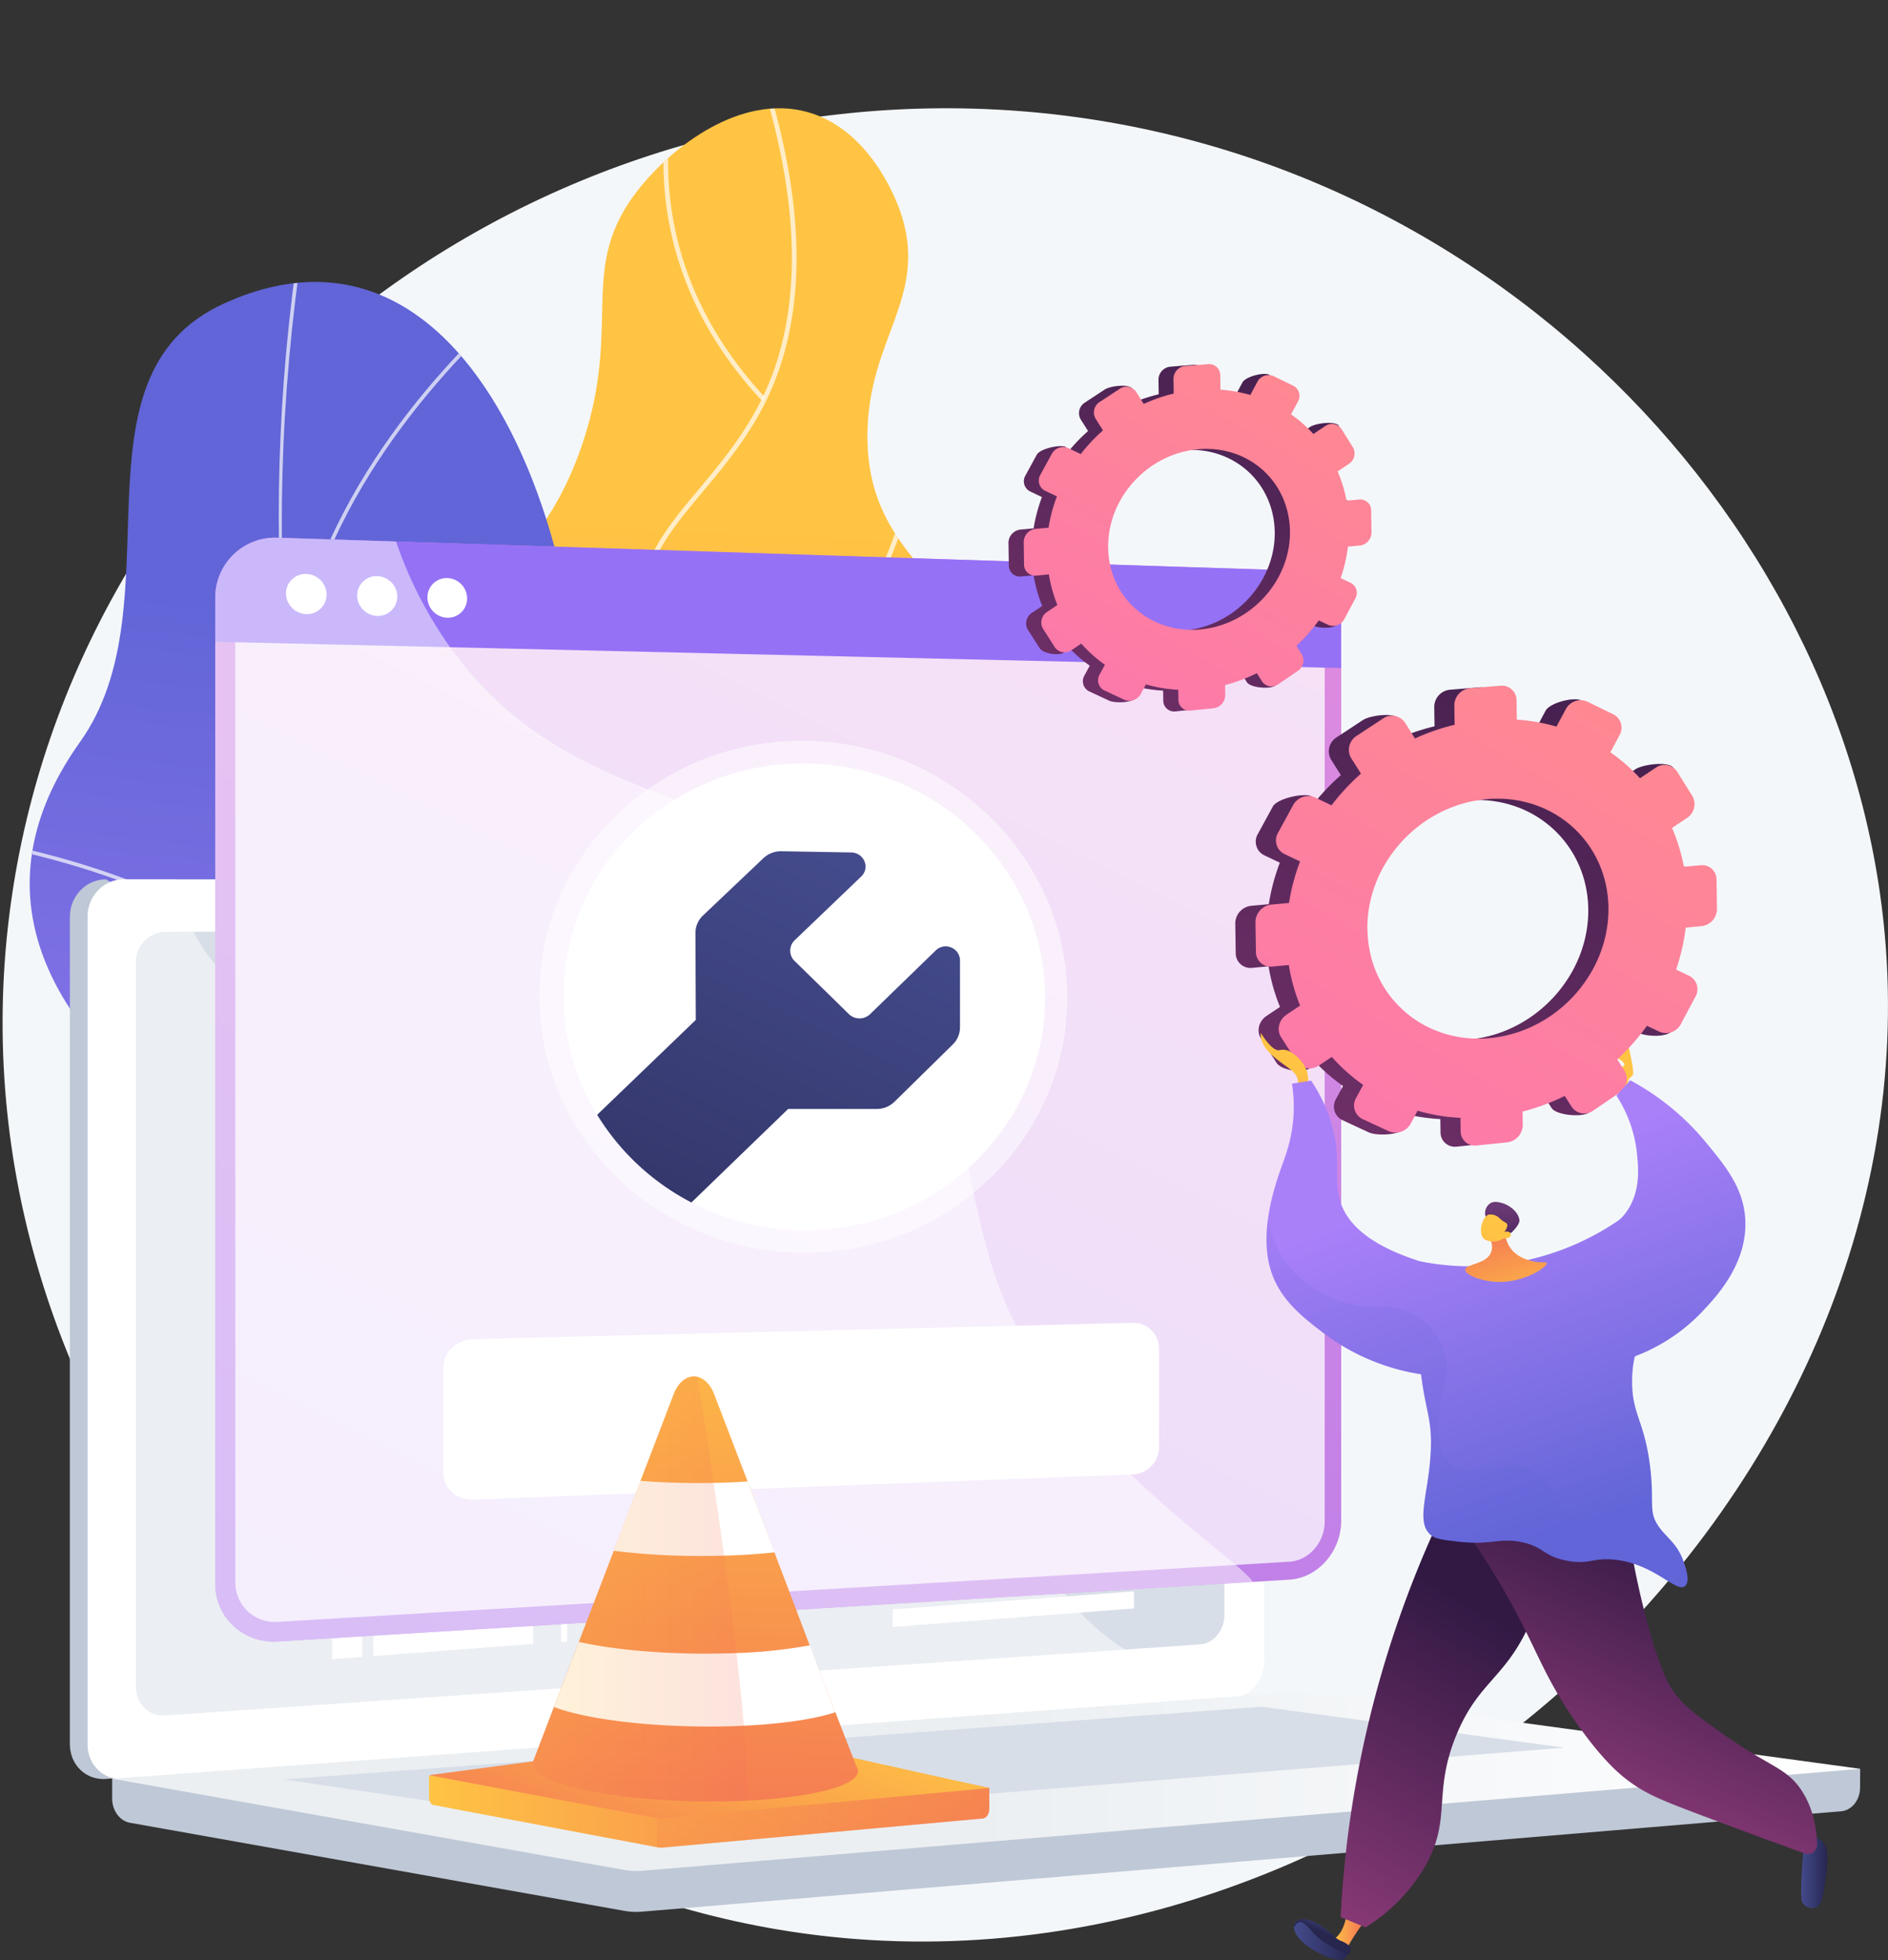 <svg xmlns="http://www.w3.org/2000/svg" xmlns:xlink="http://www.w3.org/1999/xlink" viewBox="0 0 809.94 840.8"><rect x="0" y="0" width="809.94" height="840.8" fill="#333333" stroke="none"/><defs><style>.cls-1{fill:url(#linear-gradient);}.cls-2{fill:url(#linear-gradient-2);}.cls-3{isolation:isolate;}.cls-4{fill:#f4f7fa;}.cls-5{clip-path:url(#clip-path);}.cls-6{opacity:0.7;}.cls-12,.cls-13,.cls-14,.cls-17,.cls-19,.cls-6{mix-blend-mode:soft-light;}.cls-13,.cls-14,.cls-17,.cls-20,.cls-7{fill:#fff;}.cls-8{clip-path:url(#clip-path-2);}.cls-9{fill:#fcfdfe;}.cls-10{fill:#bfc8d6;}.cls-11{fill:#d8dee8;}.cls-14{opacity:0.48;}.cls-15{fill:url(#linear-gradient-5);}.cls-16{fill:url(#linear-gradient-6);}.cls-17{opacity:0.74;}.cls-18{fill:url(#linear-gradient-7);}.cls-19,.cls-20{opacity:0.5;}.cls-21{fill:url(#linear-gradient-8);}.cls-22{fill:url(#linear-gradient-9);}.cls-23,.cls-34,.cls-44{opacity:0.3;}.cls-23,.cls-26,.cls-34,.cls-44{mix-blend-mode:multiply;}.cls-23{fill:url(#linear-gradient-10);}.cls-24{fill:url(#linear-gradient-11);}.cls-25{fill:url(#linear-gradient-12);}.cls-26{opacity:0.2;fill:url(#linear-gradient-13);}.cls-27{fill:url(#linear-gradient-14);}.cls-28{fill:url(#linear-gradient-15);}.cls-29{fill:url(#linear-gradient-16);}.cls-30{fill:url(#linear-gradient-17);}.cls-31{fill:url(#linear-gradient-18);}.cls-32{fill:url(#linear-gradient-19);}.cls-33{fill:url(#linear-gradient-20);}.cls-34{fill:url(#linear-gradient-21);}.cls-35{fill:url(#linear-gradient-22);}.cls-36{fill:url(#linear-gradient-23);}.cls-37{fill:url(#linear-gradient-24);}.cls-38{fill:url(#linear-gradient-25);}.cls-39{fill:url(#linear-gradient-26);}.cls-40{fill:url(#linear-gradient-27);}.cls-41{fill:url(#linear-gradient-28);}.cls-42{fill:url(#linear-gradient-29);}.cls-43{fill:url(#linear-gradient-30);}.cls-44{fill:url(#linear-gradient-31);}.cls-45{fill:url(#linear-gradient-32);}.cls-46{fill:url(#linear-gradient-33);}</style><linearGradient id="linear-gradient" x1="293.96" y1="179.41" x2="276.96" y2="586.41" gradientUnits="userSpaceOnUse"><stop offset="0" stop-color="#ffc444"></stop><stop offset="0.59" stop-color="#f8924f"></stop><stop offset="1" stop-color="#f36f56"></stop></linearGradient><linearGradient id="linear-gradient-2" x1="195.07" y1="679.53" x2="248.09" y2="225.44" gradientUnits="userSpaceOnUse"><stop offset="0" stop-color="#aa80f9"></stop><stop offset="1" stop-color="#6165d7"></stop></linearGradient><clipPath id="clip-path" transform="translate(1.11 46.44)"><path class="cls-1" d="M365.75,587.45C394.84,566.91,400,513.11,392.92,477c-8.32-42.15-30.09-43.27-34-76.55-7.29-62,65.2-83.53,62.81-146.61-2-51.57-51.15-56.74-50.72-113.94.31-41.28,26.08-58.43,14.5-94.45-1-3.08-12.13-36.14-40.36-43.87-28.49-7.79-57.73,14.77-72.19,33-26.72,33.6-6.94,57.22-24,108.68-23.24,70-73.66,67.75-80.1,122.87-5.32,45.52,27.83,57.59,20.93,107.94-6.41,46.76-37.33,53.34-38.63,85.21C148.16,532.54,306.43,629.34,365.75,587.45Z"></path></clipPath><clipPath id="clip-path-2" transform="translate(1.11 46.44)"><path class="cls-2" d="M319,764.75c7.45.22,23.87-5.88,27.49-9.23,24.12-22.33,72-61.19,75.41-95.75.58-5.91-24.69-15.5-27.5-21.45-14.63-10-20.33-12.59-29.56-29C337.6,561.06,428.1,492.89,342.21,450.2c-62.91-31.27-122.46-17.35-99-119S215,29.28,95.05,83.71C26.22,115,75.54,212.41,33.24,271.79-7,328.21,11,382.78,70.22,429.9S90.19,499.75,62,555c-33.85,66.32,71.76,95.83,121.68,105.29C223.89,667.87,321.11,714.4,319,764.75Z"></path></clipPath><linearGradient id="linear-gradient-5" x1="47.01" y1="717.8" x2="796.89" y2="717.8" gradientUnits="userSpaceOnUse"><stop offset="0.49" stop-color="#ebeff2"></stop><stop offset="1" stop-color="#fff"></stop></linearGradient><linearGradient id="linear-gradient-6" x1="493.19" y1="86.98" x2="22.86" y2="1027.64" gradientUnits="userSpaceOnUse"><stop offset="0" stop-color="#e38ddd"></stop><stop offset="1" stop-color="#9571f6"></stop></linearGradient><linearGradient id="linear-gradient-7" x1="230.65" y1="-184.11" x2="311.79" y2="140.46" xlink:href="#linear-gradient-6"></linearGradient><linearGradient id="linear-gradient-8" x1="373.95" y1="327.74" x2="242.28" y2="604.78" gradientUnits="userSpaceOnUse"><stop offset="0" stop-color="#444b8c"></stop><stop offset="1" stop-color="#26264f"></stop></linearGradient><linearGradient id="linear-gradient-9" x1="182.89" y1="721.36" x2="423.29" y2="721.36" gradientUnits="userSpaceOnUse"><stop offset="0" stop-color="#ffc444"></stop><stop offset="1" stop-color="#f36f56"></stop></linearGradient><linearGradient id="linear-gradient-10" x1="362.44" y1="685.82" x2="321.81" y2="797.81" xlink:href="#linear-gradient"></linearGradient><linearGradient id="linear-gradient-11" x1="320.46" y1="669.85" x2="277.42" y2="788.48" xlink:href="#linear-gradient"></linearGradient><linearGradient id="linear-gradient-12" x1="303.96" y1="491.67" x2="295.21" y2="776.54" xlink:href="#linear-gradient-9"></linearGradient><linearGradient id="linear-gradient-13" x1="227.39" y1="635.13" x2="319.2" y2="635.13" xlink:href="#linear-gradient-9"></linearGradient><linearGradient id="linear-gradient-14" x1="1879.05" y1="420.09" x2="1877.12" y2="460.01" gradientTransform="translate(-1183.76)" xlink:href="#linear-gradient-9"></linearGradient><linearGradient id="linear-gradient-15" x1="1754.48" y1="781.66" x2="1768.24" y2="781.66" gradientTransform="translate(-1183.76)" xlink:href="#linear-gradient-9"></linearGradient><linearGradient id="linear-gradient-16" x1="1737.85" y1="785.56" x2="1762.3" y2="785.56" gradientTransform="translate(-1183.76)" xlink:href="#linear-gradient-8"></linearGradient><linearGradient id="linear-gradient-17" x1="1753.49" y1="776.65" x2="1750.79" y2="782.91" gradientTransform="translate(-1183.76)" xlink:href="#linear-gradient-8"></linearGradient><linearGradient id="linear-gradient-18" x1="1654.02" y1="292.22" x2="1891.01" y2="694.21" gradientTransform="matrix(-1, 0.01, 0.01, 1, 2383.06, -149.64)" gradientUnits="userSpaceOnUse"><stop offset="0" stop-color="#311944"></stop><stop offset="1" stop-color="#893976"></stop></linearGradient><linearGradient id="linear-gradient-19" x1="1650.21" y1="294.57" x2="1883.51" y2="690.3" gradientTransform="matrix(-1, 0.01, 0.01, 1, 2383.06, -149.64)" gradientUnits="userSpaceOnUse"><stop offset="0" stop-color="#ff9085"></stop><stop offset="1" stop-color="#fb6fbb"></stop></linearGradient><linearGradient id="linear-gradient-20" x1="1817.9" y1="642.64" x2="1743.08" y2="772.47" gradientTransform="translate(-1183.76)" xlink:href="#linear-gradient-18"></linearGradient><linearGradient id="linear-gradient-21" x1="1826.53" y1="647.62" x2="1751.72" y2="777.45" gradientTransform="translate(-1183.76)" xlink:href="#linear-gradient-18"></linearGradient><linearGradient id="linear-gradient-22" x1="1955.27" y1="756.95" x2="1966.59" y2="756.95" gradientTransform="translate(-1183.76)" xlink:href="#linear-gradient-8"></linearGradient><linearGradient id="linear-gradient-23" x1="1911.26" y1="614.54" x2="1861.28" y2="726.76" gradientTransform="translate(-1183.76)" xlink:href="#linear-gradient-18"></linearGradient><linearGradient id="linear-gradient-24" x1="1733.45" y1="413.13" x2="1731.57" y2="452.03" gradientTransform="translate(-1183.76)" xlink:href="#linear-gradient-9"></linearGradient><linearGradient id="linear-gradient-25" x1="1754.38" y1="478.85" x2="1807.82" y2="628.48" gradientTransform="translate(-1183.76)" xlink:href="#linear-gradient-2"></linearGradient><linearGradient id="linear-gradient-26" x1="1806.79" y1="460.13" x2="1860.23" y2="609.76" gradientTransform="translate(-1183.76)" xlink:href="#linear-gradient-2"></linearGradient><linearGradient id="linear-gradient-27" x1="1879" y1="434.34" x2="1932.44" y2="583.97" gradientTransform="translate(-1183.76)" xlink:href="#linear-gradient-2"></linearGradient><linearGradient id="linear-gradient-28" x1="3911.31" y1="-2679.97" x2="3913.03" y2="-2725.94" gradientTransform="matrix(-0.97, 0.23, 0.23, 0.97, 5074.35, 2216.05)" xlink:href="#linear-gradient-9"></linearGradient><linearGradient id="linear-gradient-29" x1="-897.11" y1="-2105.39" x2="-906.99" y2="-2130.49" gradientTransform="matrix(0.94, 0.34, -0.34, 0.94, 781.44, 2782.27)" gradientUnits="userSpaceOnUse"><stop offset="0" stop-color="#311944"></stop><stop offset="1" stop-color="#6b3976"></stop></linearGradient><linearGradient id="linear-gradient-30" x1="1746.18" y1="-2046.42" x2="1745.73" y2="-2010.79" gradientTransform="matrix(-0.92, -0.39, -0.39, 0.92, 1443.12, 3045.66)" xlink:href="#linear-gradient-9"></linearGradient><linearGradient id="linear-gradient-31" x1="1747.96" y1="369.78" x2="1829.86" y2="599.1" gradientTransform="translate(-1183.76)" xlink:href="#linear-gradient-2"></linearGradient><linearGradient id="linear-gradient-32" x1="1799.89" y1="171.79" x2="1978.6" y2="474.92" xlink:href="#linear-gradient-18"></linearGradient><linearGradient id="linear-gradient-33" x1="1797.02" y1="173.56" x2="1972.94" y2="471.96" xlink:href="#linear-gradient-19"></linearGradient></defs><g class="cls-3"><g id="Layer_2" data-name="Layer 2"><g id="Metaphor_illustration" data-name="Metaphor illustration"><path class="cls-4" d="M417,.18C209.94-5.93,30.59,144.3,3.49,341.44-26.14,557,136.93,750.91,337.57,782,587.13,820.6,829.2,597.1,807.46,354.62,791.09,171.94,627.47,6.4,417,.18Z" transform="translate(1.11 46.44)"></path><path class="cls-1" d="M365.75,587.45C394.84,566.91,400,513.11,392.92,477c-8.32-42.15-30.09-43.27-34-76.55-7.29-62,65.2-83.53,62.81-146.61-2-51.57-51.15-56.74-50.72-113.94.31-41.28,26.08-58.43,14.5-94.45-1-3.08-12.13-36.14-40.36-43.87-28.49-7.79-57.73,14.77-72.19,33-26.72,33.6-6.94,57.22-24,108.68-23.24,70-73.66,67.75-80.1,122.87-5.32,45.52,27.83,57.59,20.93,107.94-6.41,46.76-37.33,53.34-38.63,85.21C148.16,532.54,306.43,629.34,365.75,587.45Z" transform="translate(1.11 46.44)"></path><g class="cls-5"><g class="cls-6"><path class="cls-7" d="M323.81,621.88a1,1,0,0,1-.5-.13,211.58,211.58,0,0,1-67.62-62.55C239,535,221.81,510.06,223.2,478.82c1.06-23.76,12.11-36.46,26.12-52.54,13.35-15.32,30-34.4,41.58-69.73,6.64-20.16,14.9-45.26,8.53-75.3-3.7-17.44-10.52-27.31-16.54-36-6.3-9.12-11.75-17-10.71-30.51,1.67-21.64,13.22-35.46,26.61-51.46,8.11-9.71,16.51-19.74,23.86-32.77,20.69-36.64,21.24-86,1.64-146.61a1,1,0,0,1,.64-1.26,1,1,0,0,1,1.26.64C346,44.47,345.37,94.33,324.4,131.48c-7.45,13.19-15.9,23.3-24.08,33.07-13.16,15.74-24.53,29.34-26.15,50.34-1,12.8,4,20,10.37,29.21,6.12,8.86,13.07,18.9,16.85,36.73,6.47,30.57-1.88,55.95-8.59,76.35-11.75,35.71-28.51,54.95-42,70.42-13.74,15.78-24.6,28.24-25.62,51.31-1.36,30.57,15.67,55.27,32.14,79.15a209.35,209.35,0,0,0,67,62,1,1,0,0,1,.35,1.37A1,1,0,0,1,323.81,621.88Z" transform="translate(1.11 46.44)"></path></g><g class="cls-6"><path class="cls-7" d="M302.45,296.53a1,1,0,0,1-.67-1.74c46.26-41.34,68-79.69,78.08-104.58,10.93-27,10.92-44.38,10.92-44.55a1,1,0,0,1,1-1h0a1,1,0,0,1,1,1c0,.72,0,17.89-11,45.19-10.16,25.12-32,63.8-78.66,105.45A1,1,0,0,1,302.45,296.53Z" transform="translate(1.11 46.44)"></path></g><g class="cls-6"><path class="cls-7" d="M280.19,385.91a1,1,0,0,1-.63-.23c-25.82-21.1-45.46-45-58.36-71.13a176.83,176.83,0,0,1-18-66.33c-2.76-39.38,8.5-67.85,8.62-68.14a1,1,0,1,1,1.85.75c-.11.28-11.22,28.4-8.47,67.34,2.53,35.91,17.71,88.64,75.62,136a1,1,0,0,1,.15,1.41A1,1,0,0,1,280.19,385.91Z" transform="translate(1.11 46.44)"></path></g><g class="cls-6"><path class="cls-7" d="M237.93,533.57a1,1,0,0,1-.28-2c68.21-20,103.78-56.37,121.61-83.36,19.29-29.18,22.52-53.9,22.55-54.15a1,1,0,1,1,2,.24c0,.26-3.32,25.44-22.86,55-18,27.26-53.93,64-122.72,84.17A.9.9,0,0,1,237.93,533.57Z" transform="translate(1.11 46.44)"></path></g><g class="cls-6"><path class="cls-7" d="M325.81,125.05a1,1,0,0,1-.74-.33c-39-42.3-43.76-86.45-40.88-116,3.13-32,15.66-54.4,15.79-54.62a1,1,0,0,1,1.36-.38,1,1,0,0,1,.38,1.37c-.13.22-12.48,22.27-15.55,53.91-2.82,29.15,1.89,72.66,40.37,114.4a1,1,0,0,1-.05,1.41A1,1,0,0,1,325.81,125.05Z" transform="translate(1.11 46.44)"></path></g></g><path class="cls-2" d="M319,764.75c7.45.22,23.87-5.88,27.49-9.23,24.12-22.33,72-61.19,75.41-95.75.58-5.91-24.69-15.5-27.5-21.45-14.63-10-20.33-12.59-29.56-29C337.6,561.06,428.1,492.89,342.21,450.2c-62.91-31.27-122.46-17.35-99-119S215,29.28,95.05,83.71C26.22,115,75.54,212.41,33.24,271.79-7,328.21,11,382.78,70.22,429.9S90.19,499.75,62,555c-33.85,66.32,71.76,95.83,121.68,105.29C223.89,667.87,321.11,714.4,319,764.75Z" transform="translate(1.11 46.44)"></path><g class="cls-8"><g class="cls-6"><path class="cls-9" d="M382.81,710.45l.91-1.3C183.61,568.92,88.38,325.17,129,57.1l-1.57-.23c-19.24,127-7.38,253.43,34.3,365.5C205.55,540.19,282,639.8,382.81,710.45Z" transform="translate(1.11 46.44)"></path><path class="cls-9" d="M44.78,580.91c66-10.6,171,5.53,234,36l.69-1.43c-63.31-30.54-168.71-46.73-235-36.08Z" transform="translate(1.11 46.44)"></path><path class="cls-9" d="M343.84,682.47l1.24-1c-22.85-28.32-30.5-67.11-22.74-115.28C328,530.86,341.72,491.41,363,448.93l-1.42-.72c-21.38,42.64-35.12,82.24-40.83,117.72C312.94,614.57,320.7,653.78,343.84,682.47Z" transform="translate(1.11 46.44)"></path><path class="cls-9" d="M156.43,406.23l1.28-.93C117.39,349.69,49.26,325.69-.79,315.35l-.32,1.56C48.67,327.19,116.4,351,156.43,406.23Z" transform="translate(1.11 46.44)"></path><path class="cls-9" d="M122.2,252.77l1.58.13c6.6-77.1,61.14-137.28,93.06-166.3l-1.06-1.17C183.68,114.6,128.85,175.13,122.2,252.77Z" transform="translate(1.11 46.44)"></path></g></g><path class="cls-10" d="M796.89,712.27,47,705.78V725c0,5.21,3.27,9.64,7.7,10.42l212,37.77a29.43,29.43,0,0,0,7.61.36l514.39-43.06c4.59-.39,8.14-4.83,8.14-10.18Z" transform="translate(1.11 46.44)"></path><path class="cls-10" d="M520.94,681.53,44.32,716.62c-8.53.62-15.46-6-15.46-14.91V346.8c0-8.86,6.93-16.05,15.46-16.05l16.86,9.72,459.76-9.72c7,0,12.7,6.5,12.7,14.5V666.1C533.64,674.1,528,681,520.94,681.53Z" transform="translate(1.11 46.44)"></path><path class="cls-7" d="M528.53,681.53,51.92,716.62c-8.53.62-15.46-6-15.46-14.91V346.8c0-8.86,6.93-16.05,15.46-16.05H528.53c7,0,12.71,6.5,12.71,14.5V666.1C541.24,674.1,535.56,681,528.53,681.53Z" transform="translate(1.11 46.44)"></path><path class="cls-11" d="M513.69,658.91,69.77,689.39c-6.94.47-12.58-5-12.58-12.23V366.42a12.92,12.92,0,0,1,12.58-13.15l443.92-1.91c5.79,0,10.48,5.3,10.48,11.88v283C524.17,652.85,519.48,658.51,513.69,658.91Z" transform="translate(1.11 46.44)"></path><g class="cls-12"><polygon class="cls-13" points="228.32 428.87 108.52 429.19 108.5 417.76 228.31 417.8 228.32 428.87"></polygon><polygon class="cls-13" points="284.74 425.57 257.06 425.62 257.05 417.81 284.73 417.82 284.74 425.57"></polygon><polygon class="cls-13" points="284.75 436.33 257.08 436.46 257.07 428.65 284.74 428.58 284.75 436.33"></polygon><polygon class="cls-7" points="422.67 435.69 315.3 436.19 315.29 428.5 422.66 428.23 422.67 435.69"></polygon><polygon class="cls-7" points="440.29 445.92 333.99 446.72 333.98 439.08 440.28 438.5 440.29 445.92"></polygon><polygon class="cls-7" points="440.31 456.23 334.01 457.34 334 449.7 440.3 448.81 440.31 456.23"></polygon><polygon class="cls-13" points="440.33 466.55 334.03 467.96 334.01 460.32 440.31 459.12 440.33 466.55"></polygon><polygon class="cls-13" points="284.77 447.09 257.1 447.3 257.08 439.5 284.76 439.35 284.77 447.09"></polygon><polygon class="cls-13" points="284.79 457.86 257.11 458.14 257.1 450.34 284.78 450.11 284.79 457.86"></polygon><polygon class="cls-13" points="284.8 468.62 257.13 468.99 257.12 461.18 284.79 460.87 284.8 468.62"></polygon><polygon class="cls-13" points="284.82 479.38 257.15 479.83 257.13 472.02 284.81 471.63 284.82 479.38"></polygon><polygon class="cls-13" points="358.98 478.18 290.86 479.28 290.85 471.55 358.97 470.59 358.98 478.18"></polygon><polygon class="cls-13" points="284.84 490.14 257.16 490.67 257.15 482.87 284.82 482.4 284.84 490.14"></polygon><polygon class="cls-13" points="284.85 500.91 257.18 501.51 257.17 493.71 284.84 493.16 284.85 500.91"></polygon><polygon class="cls-13" points="284.87 511.67 257.2 512.36 257.18 504.55 284.86 503.92 284.87 511.67"></polygon><polygon class="cls-7" points="390.91 488.12 315.39 489.56 315.38 481.88 390.9 480.59 390.91 488.12"></polygon><polygon class="cls-13" points="430.17 497.71 334.08 499.82 334.06 492.18 430.15 490.27 430.17 497.71"></polygon><polygon class="cls-13" points="430.18 508.05 334.09 510.44 334.08 502.8 430.17 500.61 430.18 508.05"></polygon><polygon class="cls-13" points="284.89 522.43 257.21 523.2 257.2 515.4 284.88 514.68 284.89 522.43"></polygon><polygon class="cls-13" points="284.9 533.19 257.23 534.04 257.22 526.24 284.89 525.45 284.9 533.19"></polygon><polygon class="cls-13" points="284.92 543.96 257.25 544.88 257.24 537.08 284.91 536.21 284.92 543.96"></polygon><polygon class="cls-13" points="284.94 554.72 257.26 555.73 257.25 547.92 284.93 546.97 284.94 554.72"></polygon><polygon class="cls-13" points="284.95 565.48 257.28 566.57 257.27 558.77 284.94 557.74 284.95 565.48"></polygon><polygon class="cls-13" points="284.97 576.24 257.3 577.41 257.29 569.61 284.96 568.5 284.97 576.24"></polygon><polygon class="cls-13" points="284.99 587.01 257.31 588.25 257.3 580.45 284.98 579.26 284.99 587.01"></polygon><polygon class="cls-13" points="285 597.77 257.33 599.1 257.32 591.29 284.99 590.02 285 597.77"></polygon><polygon class="cls-13" points="285.02 608.53 257.35 609.94 257.33 602.14 285.01 600.79 285.02 608.53"></polygon><polygon class="cls-13" points="285.04 619.29 257.36 620.78 257.35 612.98 285.02 611.55 285.04 619.29"></polygon><polygon class="cls-13" points="285.05 630.06 257.38 631.63 257.37 623.82 285.04 622.31 285.05 630.06"></polygon><polygon class="cls-13" points="285.07 640.82 257.4 642.47 257.38 634.66 285.06 633.07 285.07 640.82"></polygon><polygon class="cls-13" points="285.09 651.58 257.41 653.31 257.4 645.51 285.07 643.84 285.09 651.58"></polygon><polygon class="cls-13" points="285.1 662.35 257.43 664.15 257.42 656.35 285.09 654.6 285.1 662.35"></polygon><polygon class="cls-13" points="285.12 673.11 257.45 675 257.44 667.19 285.11 665.36 285.12 673.11"></polygon><polygon class="cls-13" points="285.14 683.87 257.46 685.84 257.45 678.03 285.13 676.12 285.14 683.87"></polygon><polygon class="cls-13" points="285.15 694.63 257.48 696.68 257.47 688.88 285.14 686.89 285.15 694.63"></polygon><polygon class="cls-13" points="285.17 705.39 257.5 707.52 257.49 699.72 285.16 697.65 285.17 705.39"></polygon><polygon class="cls-7" points="366.07 425.42 290.59 425.56 290.58 417.82 366.06 417.85 366.07 425.42"></polygon><polygon class="cls-13" points="422.99 642.97 315.63 649.67 315.62 641.99 422.98 635.51 422.99 642.97"></polygon><polygon class="cls-7" points="440.61 652.18 334.32 659.13 334.31 651.48 440.6 644.76 440.61 652.18"></polygon><polygon class="cls-7" points="440.63 662.49 334.34 669.75 334.33 662.1 440.62 655.07 440.63 662.49"></polygon><polygon class="cls-7" points="486.45 669.55 382.91 676.91 382.9 669.37 486.44 662.22 486.45 669.55"></polygon><polygon class="cls-13" points="486.46 679.73 382.93 687.39 382.92 679.85 486.45 672.4 486.46 679.73"></polygon><polygon class="cls-13" points="486.48 689.91 382.94 697.87 382.93 690.33 486.47 682.58 486.48 689.91"></polygon><polygon class="cls-7" points="366.39 635.97 290.92 640.47 290.91 632.74 366.38 628.4 366.39 635.97"></polygon><polygon class="cls-7" points="422.82 528.96 315.45 532.26 315.44 524.57 422.81 521.5 422.82 528.96"></polygon><polygon class="cls-13" points="440.44 538.74 334.14 542.3 334.13 534.66 440.43 531.31 440.44 538.74"></polygon><polygon class="cls-7" points="440.45 549.05 334.16 552.92 334.15 545.28 440.44 541.63 440.45 549.05"></polygon><polygon class="cls-7" points="440.47 559.36 334.18 563.54 334.16 555.9 440.46 551.94 440.47 559.36"></polygon><polygon class="cls-7" points="359.13 573.11 291.01 575.99 291 568.25 359.12 565.52 359.13 573.11"></polygon><polygon class="cls-13" points="391.06 582.22 315.54 585.63 315.52 577.95 391.05 574.7 391.06 582.22"></polygon><polygon class="cls-13" points="430.31 590.79 334.22 595.41 334.21 587.76 430.3 583.35 430.31 590.79"></polygon><polygon class="cls-7" points="430.32 601.13 334.24 606.03 334.23 598.38 430.31 593.69 430.32 601.13"></polygon><polygon class="cls-7" points="451.64 610.33 356.71 615.44 356.7 607.84 451.63 602.93 451.64 610.33"></polygon><polygon class="cls-7" points="451.66 620.61 356.73 625.99 356.72 618.4 451.64 613.21 451.66 620.61"></polygon><polygon class="cls-7" points="366.21 520.17 290.74 522.27 290.73 514.53 366.2 512.6 366.21 520.17"></polygon><polygon class="cls-13" points="228.35 446.17 159.78 446.67 159.76 435.39 228.33 435.1 228.35 446.17"></polygon><polygon class="cls-13" points="142.04 446.79 154.96 446.7 154.94 435.41 142.03 435.47 142.04 446.79"></polygon><polygon class="cls-13" points="228.38 462.09 159.8 462.87 159.79 451.6 228.36 451.02 228.38 462.09"></polygon><polygon class="cls-13" points="142.07 463.07 154.98 462.93 154.97 451.64 142.05 451.75 142.07 463.07"></polygon><polygon class="cls-13" points="228.4 478 159.83 479.07 159.81 467.8 228.38 466.93 228.4 478"></polygon><polygon class="cls-13" points="142.09 479.35 155.01 479.15 154.99 467.86 142.07 468.03 142.09 479.35"></polygon><polygon class="cls-13" points="228.57 590.97 108.78 596.42 108.76 585 228.56 579.9 228.57 590.97"></polygon><polygon class="cls-13" points="228.6 608.27 160.03 611.71 160.02 600.43 228.58 597.2 228.6 608.27"></polygon><polygon class="cls-13" points="142.3 612.59 155.21 611.95 155.2 600.66 142.28 601.27 142.3 612.59"></polygon><polygon class="cls-13" points="228.63 624.19 160.06 627.91 160.04 616.64 228.61 613.12 228.63 624.19"></polygon><polygon class="cls-13" points="142.32 628.87 155.24 628.17 155.22 616.88 142.31 617.55 142.32 628.87"></polygon><polygon class="cls-13" points="228.65 640.1 160.08 644.11 160.07 632.84 228.63 629.03 228.65 640.1"></polygon><polygon class="cls-13" points="142.35 645.15 155.26 644.4 155.25 633.11 142.33 633.83 142.35 645.15"></polygon><polygon class="cls-13" points="228.42 494.03 108.63 496.4 108.61 484.98 228.41 482.95 228.42 494.03"></polygon><polygon class="cls-13" points="228.45 511.33 159.88 513 159.86 501.73 228.43 500.25 228.45 511.33"></polygon><polygon class="cls-13" points="142.15 513.43 155.06 513.12 155.04 501.83 142.13 502.11 142.15 513.43"></polygon><polygon class="cls-13" points="228.48 527.24 159.91 529.2 159.89 517.93 228.46 516.17 228.48 527.24"></polygon><polygon class="cls-13" points="142.17 529.71 155.09 529.34 155.07 518.06 142.15 518.39 142.17 529.71"></polygon><polygon class="cls-13" points="228.53 559.28 159.96 561.82 159.94 550.55 228.51 548.21 228.53 559.28"></polygon><polygon class="cls-13" points="142.22 562.48 155.14 562 155.12 550.72 142.2 551.16 142.22 562.48"></polygon><polygon class="cls-13" points="228.55 575.19 159.98 578.03 159.96 566.75 228.53 564.12 228.55 575.19"></polygon><polygon class="cls-13" points="142.25 578.76 155.16 578.23 155.14 566.94 142.23 567.43 142.25 578.76"></polygon><polygon class="cls-13" points="228.5 543.16 159.93 545.41 159.91 534.14 228.48 532.08 228.5 543.16"></polygon><polygon class="cls-13" points="142.2 545.99 155.11 545.57 155.09 534.28 142.18 534.67 142.2 545.99"></polygon><polygon class="cls-13" points="228.68 656.01 108.88 663.52 108.87 652.1 228.66 644.94 228.68 656.01"></polygon><polygon class="cls-13" points="228.7 673.31 160.14 677.92 160.12 666.65 228.68 662.24 228.7 673.31"></polygon><polygon class="cls-13" points="142.4 679.12 155.32 678.25 155.3 666.96 142.38 667.79 142.4 679.12"></polygon><polygon class="cls-13" points="228.73 689.23 160.16 694.13 160.14 682.86 228.71 678.15 228.73 689.23"></polygon><polygon class="cls-13" points="142.43 695.4 155.34 694.47 155.32 683.19 142.41 684.07 142.43 695.4"></polygon><polygon class="cls-13" points="228.75 705.14 160.19 710.33 160.17 699.06 228.73 694.07 228.75 705.14"></polygon><polygon class="cls-13" points="142.45 711.68 155.37 710.7 155.35 699.41 142.44 700.35 142.45 711.68"></polygon><polygon class="cls-13" points="243.31 704.1 240.67 704.29 240.23 417.81 242.87 417.81 243.31 704.1"></polygon></g><path class="cls-7" d="M307.06,340.46a5.51,5.51,0,1,1-5.48-6A5.76,5.76,0,0,1,307.06,340.46Z" transform="translate(1.11 46.44)"></path><path class="cls-14" d="M51.92,716.62l474.2-34.91,2.41-.18a12.8,12.8,0,0,0,8.4-4.25c-34.12-1.86-55.32-14-69-26.49-27.46-25.13-22.7-49.91-52.31-66.43-36.93-20.6-66,5.51-94-20.26-17-15.62-8.65-27.26-29.55-50.6-23.16-25.86-38.23-17.17-61.5-40.43-29.43-29.42-14.71-52.31-40.06-73.44-30.74-25.62-63.9-1.9-93.17-26.48-12.63-10.6-19.55-26-23.17-42.4H51.92c-8.53,0-15.46,7.19-15.46,16V701.71C36.46,710.57,43.39,717.24,51.92,716.62Z" transform="translate(1.11 46.44)"></path><path class="cls-15" d="M551,679.59,47,716.52l219.74,39.13a29.43,29.43,0,0,0,7.61.36l522.53-43.74L559,679.84A37.76,37.76,0,0,0,551,679.59Z" transform="translate(1.11 46.44)"></path><polygon class="cls-11" points="121.66 763.27 541.24 732.07 671.09 749.63 255.13 782.98 121.66 763.27"></polygon><path class="cls-16" d="M552,198.2l-433.88-14a25.71,25.71,0,0,0-26.9,25.64V632.8c0,14.64,12.08,25.77,26.9,24.86L552,631.14c12.32-.76,22.26-12.11,22.26-25.36V222.91C574.26,209.66,564.32,198.6,552,198.2Z" transform="translate(1.11 46.44)"></path><path class="cls-17" d="M118.12,649.24a16.92,16.92,0,0,1-18.28-16.93V210.08a17.5,17.5,0,0,1,18.28-17.45L552,205.9c8.39.25,15.18,7.79,15.18,16.82V606.17c0,9-6.79,16.77-15.18,17.27Z" transform="translate(1.11 46.44)"></path><path class="cls-18" d="M552,198.2l-433.88-14a25.71,25.71,0,0,0-26.9,25.64v19l483,11.27V222.91C574.26,209.66,564.32,198.6,552,198.2Z" transform="translate(1.11 46.44)"></path><path class="cls-7" d="M139,208.6a8.39,8.39,0,0,1-8.7,8.37,9,9,0,0,1-8.73-8.85,8.38,8.38,0,0,1,8.73-8.37A9,9,0,0,1,139,208.6Z" transform="translate(1.11 46.44)"></path><path class="cls-7" d="M169.32,209.43a8.3,8.3,0,0,1-8.59,8.32A8.88,8.88,0,0,1,152.1,209a8.3,8.3,0,0,1,8.63-8.32A8.87,8.87,0,0,1,169.32,209.43Z" transform="translate(1.11 46.44)"></path><path class="cls-7" d="M199.28,210.26a8.23,8.23,0,0,1-8.49,8.27,8.8,8.8,0,0,1-8.53-8.74,8.23,8.23,0,0,1,8.53-8.27A8.79,8.79,0,0,1,199.28,210.26Z" transform="translate(1.11 46.44)"></path><g class="cls-19"><path class="cls-7" d="M385.18,359C334.6,286.29,246.56,310,190.53,229.1a176.37,176.37,0,0,1-21.73-43.26l-50.68-1.63a25.71,25.71,0,0,0-26.9,25.64V632.8c0,14.64,12.08,25.77,26.9,24.86l418.26-25.57c-9.43-13.39-91.8-62.34-113.18-139.5C403.63,421.92,415.59,402.64,385.18,359Z" transform="translate(1.11 46.44)"></path></g><path class="cls-20" d="M346.09,490.92A116.51,116.51,0,0,1,290.56,478a112.7,112.7,0,0,1-44.46-41.23,107.58,107.58,0,0,1-15.84-56.1c0-61.94,52.62-111,115.83-109.32,61.65,1.61,110.69,51,110.69,110.23S407.74,489.81,346.09,490.92Z" transform="translate(1.11 46.44)"></path><path class="cls-7" d="M447.2,381.54c0,54.15-44.76,98.78-101.11,99.68a105.54,105.54,0,0,1-50.57-11.86,103,103,0,0,1-40.44-37.61,97.64,97.64,0,0,1-14.37-51c0-56.45,47.73-101.07,105.38-99.68C402.44,282.39,447.2,327.38,447.2,381.54Z" transform="translate(1.11 46.44)"></path><path class="cls-21" d="M410.72,365.5l0,28.76a10.28,10.28,0,0,1-3.11,7.33l-25,24.56a10.88,10.88,0,0,1-7.62,3.09H337s-26,25.13-41.49,40.11a103,103,0,0,1-40.44-37.61c15.6-15,42.31-40.7,42.31-40.7l-.15-37.29a10.26,10.26,0,0,1,3.25-7.51l25.88-24.55a11,11,0,0,1,7.71-3l30,.52a6.26,6.26,0,0,1,5.67,3.78,5.82,5.82,0,0,1-1.34,6.49l-28.6,27.4a6.16,6.16,0,0,0,0,8.92l10.24,10,2.82,2.75,10.19,10a6.57,6.57,0,0,0,9.12,0l28.23-27.4A6.11,6.11,0,0,1,407,360,6,6,0,0,1,410.72,365.5Z" transform="translate(1.11 46.44)"></path><path class="cls-7" d="M496.12,574.25A11.83,11.83,0,0,1,484.81,586l-283,10.8c-7,.27-12.73-4.88-12.73-11.51v-45c0-6.63,5.7-12.14,12.73-12.32l283-7a11,11,0,0,1,11.31,11Z" transform="translate(1.11 46.44)"></path><path class="cls-22" d="M423.29,720.49v8.77c0,2.24-1.15,4.1-2.68,4.3L283.8,746a10,10,0,0,1-3-.06l-.79-.17-95.32-18c-1-.26-1.76-1.59-1.76-3.13v-9.26L284,702.83l13-6.16L310,698.53l7.64-1.46,17.48,5.08Z" transform="translate(1.11 46.44)"></path><path class="cls-23" d="M423.29,720.49v8.77c0,2.24-1.15,4.1-2.68,4.3L283.81,746a9.79,9.79,0,0,1-3-.07V698.66l16.28-2L310,698.53l7.65-1.46,17.47,5.08Z" transform="translate(1.11 46.44)"></path><path class="cls-24" d="M317.63,697.07,182.89,715l97.19,18.31a9.23,9.23,0,0,0,3.62.21l139.59-13Z" transform="translate(1.11 46.44)"></path><path class="cls-25" d="M367,713.22c0,6.42-20.2,11.41-48.07,12.7-7,.33-14.56.42-22.37.24-38.37-.89-69.2-8-69.2-15.93a2.18,2.18,0,0,1,.05-.56h-.05l.16-.39a2.24,2.24,0,0,1,.14-.36l8.85-23.14,10.69-27.91,15-39.12,11.46-30,14.25-37.23c1.78-4.67,5.08-7.56,8.65-7.56a6.81,6.81,0,0,1,1.43.15c3,.66,5.71,3.37,7.25,7.41l14.37,37.5,11.48,30.34,15.14,39.91h0L357.09,688h0l.17,0,9.05,23.3A3.73,3.73,0,0,1,367,713.22Z" transform="translate(1.11 46.44)"></path><path class="cls-7" d="M357.26,688c-8.74,2.92-22.7,5-39.42,5.8-6.74.32-13.87.42-21.29.28-25.78-.49-48.13-3.81-60-8.32l10.7-27.92c12.51,2.82,30,4.72,49.35,5,6.27.09,12.38,0,18.2-.22a213,213,0,0,0,31.54-3.33L357.09,688h0Z" transform="translate(1.11 46.44)"></path><path class="cls-7" d="M331.21,619.41c-6.67.72-14,1.21-21.78,1.44-4.16.12-8.46.16-12.84.12a298.62,298.62,0,0,1-34.4-2.22l11.46-30c7.17.57,14.89.89,22.94.94,2.84,0,5.65,0,8.4-.06,5.05-.09,9.94-.3,14.61-.61Z" transform="translate(1.11 46.44)"></path><path class="cls-26" d="M319,725.92c-7,.33-14.56.42-22.37.24-38.37-.89-69.2-8-69.2-15.93a2.18,2.18,0,0,1,.05-.56h-.05l.16-.39a2.24,2.24,0,0,1,.14-.36l8.85-23.14,10.69-27.91,15-39.12,11.46-30,14.25-37.23c1.78-4.67,5.08-7.56,8.65-7.56a6.81,6.81,0,0,1,1.43.15c1.53,9.48,4.13,26,7,45.52,1.44,9.82,3,20.39,4.44,31.17,1.91,13.94,3.77,28.25,5.34,41.81,1.28,11.11,2.38,21.7,3.15,31.17C319.06,707.53,319.53,718.87,319,725.92Z" transform="translate(1.11 46.44)"></path><path class="cls-27" d="M696.83,424s-3.52-1.94-4.54-4.4-1-6.29,2.45-8.3-3.82-3.9-2.56-5.53,5.37-3.25,5.37-3.25,2.5,10.43,1.88,12-4,1.76-.86,6.23Z" transform="translate(1.11 46.44)"></path><path class="cls-28" d="M584.48,777.48a83.86,83.86,0,0,0-7.54,11.37l-6.23-3.34s3.51-1.25,5.28-8S584.48,777.48,584.48,777.48Z" transform="translate(1.11 46.44)"></path><path class="cls-29" d="M568.12,792.91a34.62,34.62,0,0,0,5.52,1.43l.17,0a2.71,2.71,0,0,0,2.36-1.08c1-1.29,2.34-3.23,2.37-3.78,0-.83-2.21-2.54-4.22-3.28s-2.48-1.74-6.2-4.71-10-6.5-13-3.79S554.94,787.21,568.12,792.91Z" transform="translate(1.11 46.44)"></path><path class="cls-30" d="M557.32,778.15c3.23,1.29,4.21,4.93,9.82,8.62a76,76,0,0,0,9.91,5.29,9.31,9.31,0,0,0,1.49-2.56c0-.83-2.21-2.54-4.22-3.28s-2.48-1.74-6.2-4.71-10-6.5-13-3.79a3.39,3.39,0,0,0-1.06,2.79C554.68,778.94,555.67,777.5,557.32,778.15Z" transform="translate(1.11 46.44)"></path><path class="cls-31" d="M528.82,349.57,529,362.5a6.33,6.33,0,0,0,7.1,6.21l7-.66A79.21,79.21,0,0,0,548,385.47l-5.78,3.86c-3.31,2.21-4.39,6.52-2.42,9.61l6.75,10.55c2,3.09,10.86,4.55,14.16,2.33l.86-4.43a77,77,0,0,0,13.47,12L572,425A6.45,6.45,0,0,0,574.7,434l11.4,5.29c3.34,1.54,13.92,1.29,15.78-2.16l-3.5-6.62a82.67,82.67,0,0,0,18.4,3.06l.08,5.73a6.17,6.17,0,0,0,7,6.1l12.92-1.33a7.59,7.59,0,0,0,6.74-7.49l-.08-5.71a91.64,91.64,0,0,0,18.08-6.73l3,4.7c1.92,3.05,12.9,4.13,16.12,1.93l4.18-7.88a7.1,7.1,0,0,0,2.34-9.48L684,408.58a96.44,96.44,0,0,0,12.73-14.44l5.39,2.56c3.26,1.54,12.7,1.95,14.52-1.46l.84-13.51a6.41,6.41,0,0,0-2.6-9l-5.67-2.7a88.69,88.69,0,0,0,4.16-17.95l6.76-.64a7.41,7.41,0,0,0,6.63-7.35l-.19-12.66a6.15,6.15,0,0,0-6.82-6.12l-7.17.65a78.87,78.87,0,0,0-5.08-16.63l6.38-4.29a7,7,0,0,0,2.33-9.41l.63-12.62c-1.91-3.07-13.19-1.62-16.39.52L693.76,288a77.13,77.13,0,0,0-12.7-11.15l3.91-7.27a6.46,6.46,0,0,0-2.62-9L677.28,254c-3.28-1.6-13.52,1-15.35,4.43l-4,7.45a81.52,81.52,0,0,0-17-3l-.12-8.3a6.31,6.31,0,0,0-6.95-6.23l-12.92,1.06a7.42,7.42,0,0,0-6.77,7.37l.12,8.32a91.53,91.53,0,0,0-17,5.88l2.14-8.89c-1.95-3.11-12.63-1.79-15.92.37l-11.21,7.37a7.06,7.06,0,0,0-2.4,9.55l4.21,6.67a96.68,96.68,0,0,0-12.66,13.48l.08-4.4c-3.36-1.61-14.72.93-16.6,4.38l-6.41,11.75a6.49,6.49,0,0,0,2.69,9.15l6.72,3.18a89,89,0,0,0-4.74,17.82l-7.44.68A7.61,7.61,0,0,0,528.82,349.57Zm48,3.34c-.42-28.45,22.59-53.54,51.24-56,28.47-2.48,51.76,18.34,52.18,46.48s-22.2,53.19-50.67,56C601,402.14,577.29,381.36,576.87,352.91Z" transform="translate(1.11 46.44)"></path><path class="cls-32" d="M537.48,349l.19,12.93a6.33,6.33,0,0,0,7.11,6.22l7-.66a79.67,79.67,0,0,0,4.84,17.41l-5.77,3.86c-3.32,2.22-4.4,6.52-2.42,9.62L555.19,409c2,3.09,6.26,3.79,9.57,1.57l5.46-3.66a76.57,76.57,0,0,0,13.46,12l-3,5.54a6.44,6.44,0,0,0,2.68,9.09l11.4,5.28a7.4,7.4,0,0,0,9.41-3.46L607,430a81.72,81.72,0,0,0,18.4,3.06l.09,5.73a6.16,6.16,0,0,0,7,6.1l12.91-1.32a7.61,7.61,0,0,0,6.75-7.49l-.09-5.71a92.68,92.68,0,0,0,18.08-6.73l3,4.7a6.54,6.54,0,0,0,9.33,1.53l11-7.48a7.09,7.09,0,0,0,2.35-9.48L692.7,408a97.5,97.5,0,0,0,12.73-14.43l5.39,2.55a7.15,7.15,0,0,0,9.18-3.37l6.18-11.6a6.41,6.41,0,0,0-2.61-9l-5.66-2.7a87.94,87.94,0,0,0,4.15-18l6.77-.63a7.41,7.41,0,0,0,6.62-7.36l-.18-12.66a6.15,6.15,0,0,0-6.83-6.11l-7.16.65a79,79,0,0,0-5.08-16.64l6.37-4.28a7,7,0,0,0,2.33-9.41l-6.5-10.43a6.51,6.51,0,0,0-9.26-1.68l-6.71,4.49a76.34,76.34,0,0,0-12.71-11.15l3.92-7.27a6.46,6.46,0,0,0-2.62-9l-11.16-5.44a7.15,7.15,0,0,0-9.26,3.24l-4,7.46a81.4,81.4,0,0,0-17-3l-.12-8.3a6.3,6.3,0,0,0-7-6.23l-12.91,1.06a7.43,7.43,0,0,0-6.78,7.36l.12,8.33a91.66,91.66,0,0,0-17,5.87l-4.29-6.8a6.73,6.73,0,0,0-9.49-1.72l-11.21,7.38a7.06,7.06,0,0,0-2.41,9.55l4.22,6.66A97.31,97.31,0,0,0,570.09,299l-7-3.36a7.41,7.41,0,0,0-9.49,3.33l-6.41,11.76a6.5,6.5,0,0,0,2.7,9.15l6.72,3.18a88.86,88.86,0,0,0-4.75,17.82l-7.44.68A7.63,7.63,0,0,0,537.48,349Zm48,3.35c-.42-28.45,22.59-53.54,51.24-56,28.47-2.48,51.77,18.34,52.18,46.47s-22.19,53.2-50.66,56C609.65,401.61,586,380.83,585.53,352.38Z" transform="translate(1.11 46.44)"></path><path class="cls-33" d="M621.51,594.51A460.22,460.22,0,0,0,574,775.87l10.72,4.43a76.51,76.51,0,0,0,24.9-25.13c12.44-20.95,3.66-31.57,13.77-56.77,9.81-24.42,22.23-24.83,33-51.39a114.44,114.44,0,0,0,8.17-39.61Z" transform="translate(1.11 46.44)"></path><path class="cls-34" d="M641.14,600.39c3.87,10,3.56,17.53,2.07,23-5,18.36-24.57,20.35-29.24,40.87-3.13,13.77,4.8,16.82.63,31.12-4.43,15.18-14.16,14.51-19.49,30.18-4.19,12.31.27,17.3-1.57,34.58a93.05,93.05,0,0,1-3.25,16.27,74,74,0,0,0,19.35-21.28c12.44-20.95,3.66-31.57,13.77-56.77,9.81-24.42,22.23-24.83,33-51.39a114.44,114.44,0,0,0,8.17-39.61Z" transform="translate(1.11 46.44)"></path><path class="cls-35" d="M778.65,742a7.22,7.22,0,0,1,3.81,4.68c1.18,3.7-.74,19-2.41,22.82s-6.59,2.87-8,0,.61-23.19.61-23.19Z" transform="translate(1.11 46.44)"></path><path class="cls-36" d="M623.09,603.63a334.29,334.29,0,0,1,24.83,39c10.94,20.17,13.44,29.89,26.33,48.64,11.94,17.36,19.82,23.6,23,26,7.76,5.78,14.16,8.37,30.64,14.6q21.6,8.17,45.72,16.87c2.84.32,4-.91,4.81-3.48-.26-12.27-4-19.76-7-24.2-6.53-9.46-13.32-9.51-33.54-23.84-10.79-7.64-16.28-11.59-20.82-17.84-2.19-3-5.77-8.59-11.45-29.68-2.32-8.64-5.12-20.33-7.47-34.46Z" transform="translate(1.11 46.44)"></path><path class="cls-37" d="M555.37,420.23s2-4.1-2.68-7.78-13.61-8.75-12.91-15.82c0,0,4.83,8.12,8,7.39a6.23,6.23,0,0,1,5.22,1.06s7.3,4.15,7.09,12.12l-.22,8Z" transform="translate(1.11 46.44)"></path><path class="cls-38" d="M553.14,418.39l8.21-1.32a68.05,68.05,0,0,1,8.07,16.38c5.5,16.54,1.28,25.8,4.55,35.8,2.68,8.19,10.88,18.39,36.07,25.93q-.27,24-.55,48a92.7,92.7,0,0,1-42.83-17.81c-9.2-7.06-19.17-14.71-22.87-27.82-4.66-16.56,2.25-36.18,5-43.86,1.55-4.39,4.56-11.84,5.06-22.49A65.61,65.61,0,0,0,553.14,418.39Z" transform="translate(1.11 46.44)"></path><path class="cls-39" d="M608.13,494.59A111.78,111.78,0,0,0,642.81,496a113.83,113.83,0,0,0,51.26-19.54c10,21.82,10.21,38,8.45,48.87-1.3,8-3.27,10.7-3.45,19.66-.3,15.1,5.1,17.38,7.63,37,2.09,16.15-.91,19.67,3.8,26.39,3.39,4.83,7.88,7.21,10.55,14.75.88,2.5,3.08,8.72.74,10.73-3.74,3.22-13-9.57-30.41-11.32-9.26-.93-10.68,2.3-20.28.47-10.47-2-9.75-6-19.56-8s-12.69,1.54-27.59-.24c-6.27-.75-9.4-1.12-11.36-2.86-6.32-5.62-1.09-16.8,0-34.39,1.13-17.34-3.18-18.5-5-44.32A244.94,244.94,0,0,1,608.13,494.59Z" transform="translate(1.11 46.44)"></path><path class="cls-40" d="M692.32,423.51l5.9-6.6a108.59,108.59,0,0,1,32.37,26.5c8.58,10.4,16.15,19.59,17,32.92,1.16,19.11-12.37,33.42-18.67,40.07a77.54,77.54,0,0,1-34.92,21c-15.86-35.2-13.5-48.95-7.89-54.82,3.13-3.27,7.34-4.18,11.21-10.24,5.37-8.44,4.42-18,3.82-24A56.24,56.24,0,0,0,692.32,423.51Z" transform="translate(1.11 46.44)"></path><path class="cls-41" d="M644.7,477.61c-.45,2.39-.73,7.56,2.44,11.67,2.78,3.6,7,4.69,8.72,5.14,4.11,1.1,6.33.21,6.55.91.49,1.57-9.59,8.51-21.25,8.08-6.85-.26-13.76-3-13.68-5.25.07-2.47,8.87-2.19,11-7.3,1.4-3.27-.52-7.3-2.61-10.44C637.81,478.22,642.81,479.81,644.7,477.61Z" transform="translate(1.11 46.44)"></path><path class="cls-42" d="M636.25,475.46a5,5,0,0,1,2-5.79c1.67-1,3.63-.45,4.8-.14,3.4.91,7.12,3.8,7.64,7.21.3,2-2.7,4.82-3.19,5.34s-1.24.6-2,.93c-1,.45-2.59,1.18-5.18,2.41a13.25,13.25,0,0,0-.06-2.39,12.68,12.68,0,0,0-.75-3.08C638.49,477.32,636.93,477.35,636.25,475.46Z" transform="translate(1.11 46.44)"></path><path class="cls-43" d="M643.69,484.83a7.5,7.5,0,0,1-7.46.56c-3.75-1.73-1.66-10.08,1.36-10.85a5.46,5.46,0,0,1,3.94,1c.72.51.88.92,2.07,1.74s1.48.76,1.75,1.19.38,1.54-1.15,3.63a2.25,2.25,0,0,1,2.46.18,1.35,1.35,0,0,1,.36.67C647.26,484.1,646,484.94,643.69,484.83Z" transform="translate(1.11 46.44)"></path><path class="cls-44" d="M694.44,603.32c-7.36-1.43-10.13,5.62-17.28,4.4-9.95-1.7-8.91-16.06-20.44-23-13.21-7.89-26.42,3.87-35.21-2.83-5-3.84-8.39-13.56-1.88-39a28,28,0,0,0-6.6-19.49c-8-9.2-19.07-9.42-20.75-9.43-17.86,1.1-34.73-7.35-43.69-22a43.55,43.55,0,0,1-5.78-15.38c-.9,6.79-.93,14.09,1,20.88,3.7,13.11,13.67,20.76,22.87,27.82A92.47,92.47,0,0,0,608.6,543c2,16.61,5,19.63,4,34.43-1.13,17.59-6.36,28.77,0,34.39,2,1.74,5.09,2.11,11.36,2.86,14.9,1.78,17.85-1.73,27.59.24s9.09,6,19.56,8c9.6,1.83,11-1.4,20.28-.47,17.36,1.75,26.67,14.54,30.41,11.32,1.34-1.15,1.19-3.68.65-6.1a29.86,29.86,0,0,1-10.39-5.85C703.77,614.59,702.68,604.91,694.44,603.32Z" transform="translate(1.11 46.44)"></path><path class="cls-45" d="M431.52,186.41l.15,9.75a4.77,4.77,0,0,0,5.35,4.69l5.3-.5A59.65,59.65,0,0,0,446,213.48l-4.35,2.91a5.39,5.39,0,0,0-1.83,7.26l5.09,7.95c1.49,2.33,8.18,3.43,10.68,1.75l.65-3.33a58.33,58.33,0,0,0,10.15,9.06l-2.26,4.18a4.85,4.85,0,0,0,2,6.85l8.6,4c2.51,1.16,10.49,1,11.9-1.63l-2.65-5a62.53,62.53,0,0,0,13.88,2.31l.06,4.32a4.66,4.66,0,0,0,5.26,4.6l9.74-1a5.74,5.74,0,0,0,5.08-5.65l-.06-4.31a69.83,69.83,0,0,0,13.63-5.07l2.24,3.54c1.46,2.3,9.73,3.11,12.16,1.45l3.15-5.94a5.34,5.34,0,0,0,1.77-7.14l-2.32-3.68a72,72,0,0,0,9.6-10.89l4.07,1.93c2.45,1.17,9.57,1.48,10.94-1.09l.64-10.2a4.82,4.82,0,0,0-2-6.75l-4.28-2a67.45,67.45,0,0,0,3.14-13.54l5.1-.48a5.59,5.59,0,0,0,5-5.55l-.14-9.54a4.64,4.64,0,0,0-5.14-4.62l-5.4.5a59.76,59.76,0,0,0-3.84-12.55l4.81-3.23a5.31,5.31,0,0,0,1.76-7.1l.48-9.52c-1.44-2.3-10-1.22-12.37.4L555.9,140a58.16,58.16,0,0,0-9.58-8.41l2.95-5.48a4.87,4.87,0,0,0-2-6.8l-3.83-5c-2.47-1.21-10.19.77-11.57,3.33l-3,5.62A62.3,62.3,0,0,0,516.05,121l-.09-6.26a4.75,4.75,0,0,0-5.24-4.69l-9.74.8a5.6,5.6,0,0,0-5.11,5.55l.09,6.28a69.47,69.47,0,0,0-12.83,4.43l1.62-6.71c-1.48-2.34-9.53-1.34-12,.28l-8.45,5.56a5.33,5.33,0,0,0-1.81,7.21l3.18,5a72.32,72.32,0,0,0-9.55,10.17l.05-3.32c-2.53-1.21-11.1.7-12.51,3.3l-4.84,8.87a4.88,4.88,0,0,0,2,6.89l5.06,2.41a67.68,67.68,0,0,0-3.58,13.43l-5.61.51A5.75,5.75,0,0,0,431.52,186.41Zm36.24,2.53c-.32-21.46,17-40.38,38.63-42.26s39,13.83,39.35,35S529,221.84,507.53,223.94,468.07,210.39,467.76,188.94Z" transform="translate(1.11 46.44)"></path><path class="cls-46" d="M438.06,186l.14,9.75a4.77,4.77,0,0,0,5.36,4.69l5.29-.5a60.2,60.2,0,0,0,3.65,13.13L448.15,216a5.36,5.36,0,0,0-1.82,7.25l5.08,7.95a5.1,5.1,0,0,0,7.21,1.19l4.12-2.77a58,58,0,0,0,10.15,9.07l-2.25,4.18a4.84,4.84,0,0,0,2,6.85l8.59,4a5.59,5.59,0,0,0,7.1-2.6l2.16-4a61.31,61.31,0,0,0,13.87,2.31l.07,4.32a4.64,4.64,0,0,0,5.25,4.6l9.74-1a5.73,5.73,0,0,0,5.09-5.64l-.07-4.31a69.32,69.32,0,0,0,13.64-5.08l2.24,3.55a4.92,4.92,0,0,0,7,1.15l8.27-5.64a5.34,5.34,0,0,0,1.77-7.15l-2.31-3.67a74.12,74.12,0,0,0,9.6-10.89l4.06,1.93a5.41,5.41,0,0,0,6.92-2.54l4.66-8.75a4.83,4.83,0,0,0-2-6.76l-4.27-2a66.51,66.51,0,0,0,3.13-13.53l5.1-.48a5.6,5.6,0,0,0,5-5.55l-.14-9.55a4.65,4.65,0,0,0-5.15-4.61l-5.4.49a59.83,59.83,0,0,0-3.83-12.54l4.8-3.23a5.3,5.3,0,0,0,1.76-7.1l-4.9-7.86a4.91,4.91,0,0,0-7-1.26l-5.06,3.38a58.16,58.16,0,0,0-9.58-8.41l2.95-5.48a4.87,4.87,0,0,0-2-6.8l-8.42-4.11a5.4,5.4,0,0,0-7,2.45l-3,5.62a61.76,61.76,0,0,0-12.81-2.27l-.1-6.26a4.74,4.74,0,0,0-5.23-4.69l-9.75.79a5.59,5.59,0,0,0-5.1,5.56l.09,6.28a68.25,68.25,0,0,0-12.83,4.43l-3.24-5.14a5.07,5.07,0,0,0-7.15-1.29l-8.46,5.56a5.34,5.34,0,0,0-1.81,7.21l3.18,5a73.51,73.51,0,0,0-9.55,10.17l-5.3-2.53a5.58,5.58,0,0,0-7.16,2.51l-4.83,8.86a4.89,4.89,0,0,0,2,6.9l5.07,2.4a66.26,66.26,0,0,0-3.58,13.44l-5.61.51A5.74,5.74,0,0,0,438.06,186Zm36.23,2.52c-.32-21.45,17-40.37,38.63-42.25s39,13.83,39.35,35.05-16.73,40.11-38.2,42.21S474.61,210,474.29,188.53Z" transform="translate(1.11 46.44)"></path></g></g></g></svg>